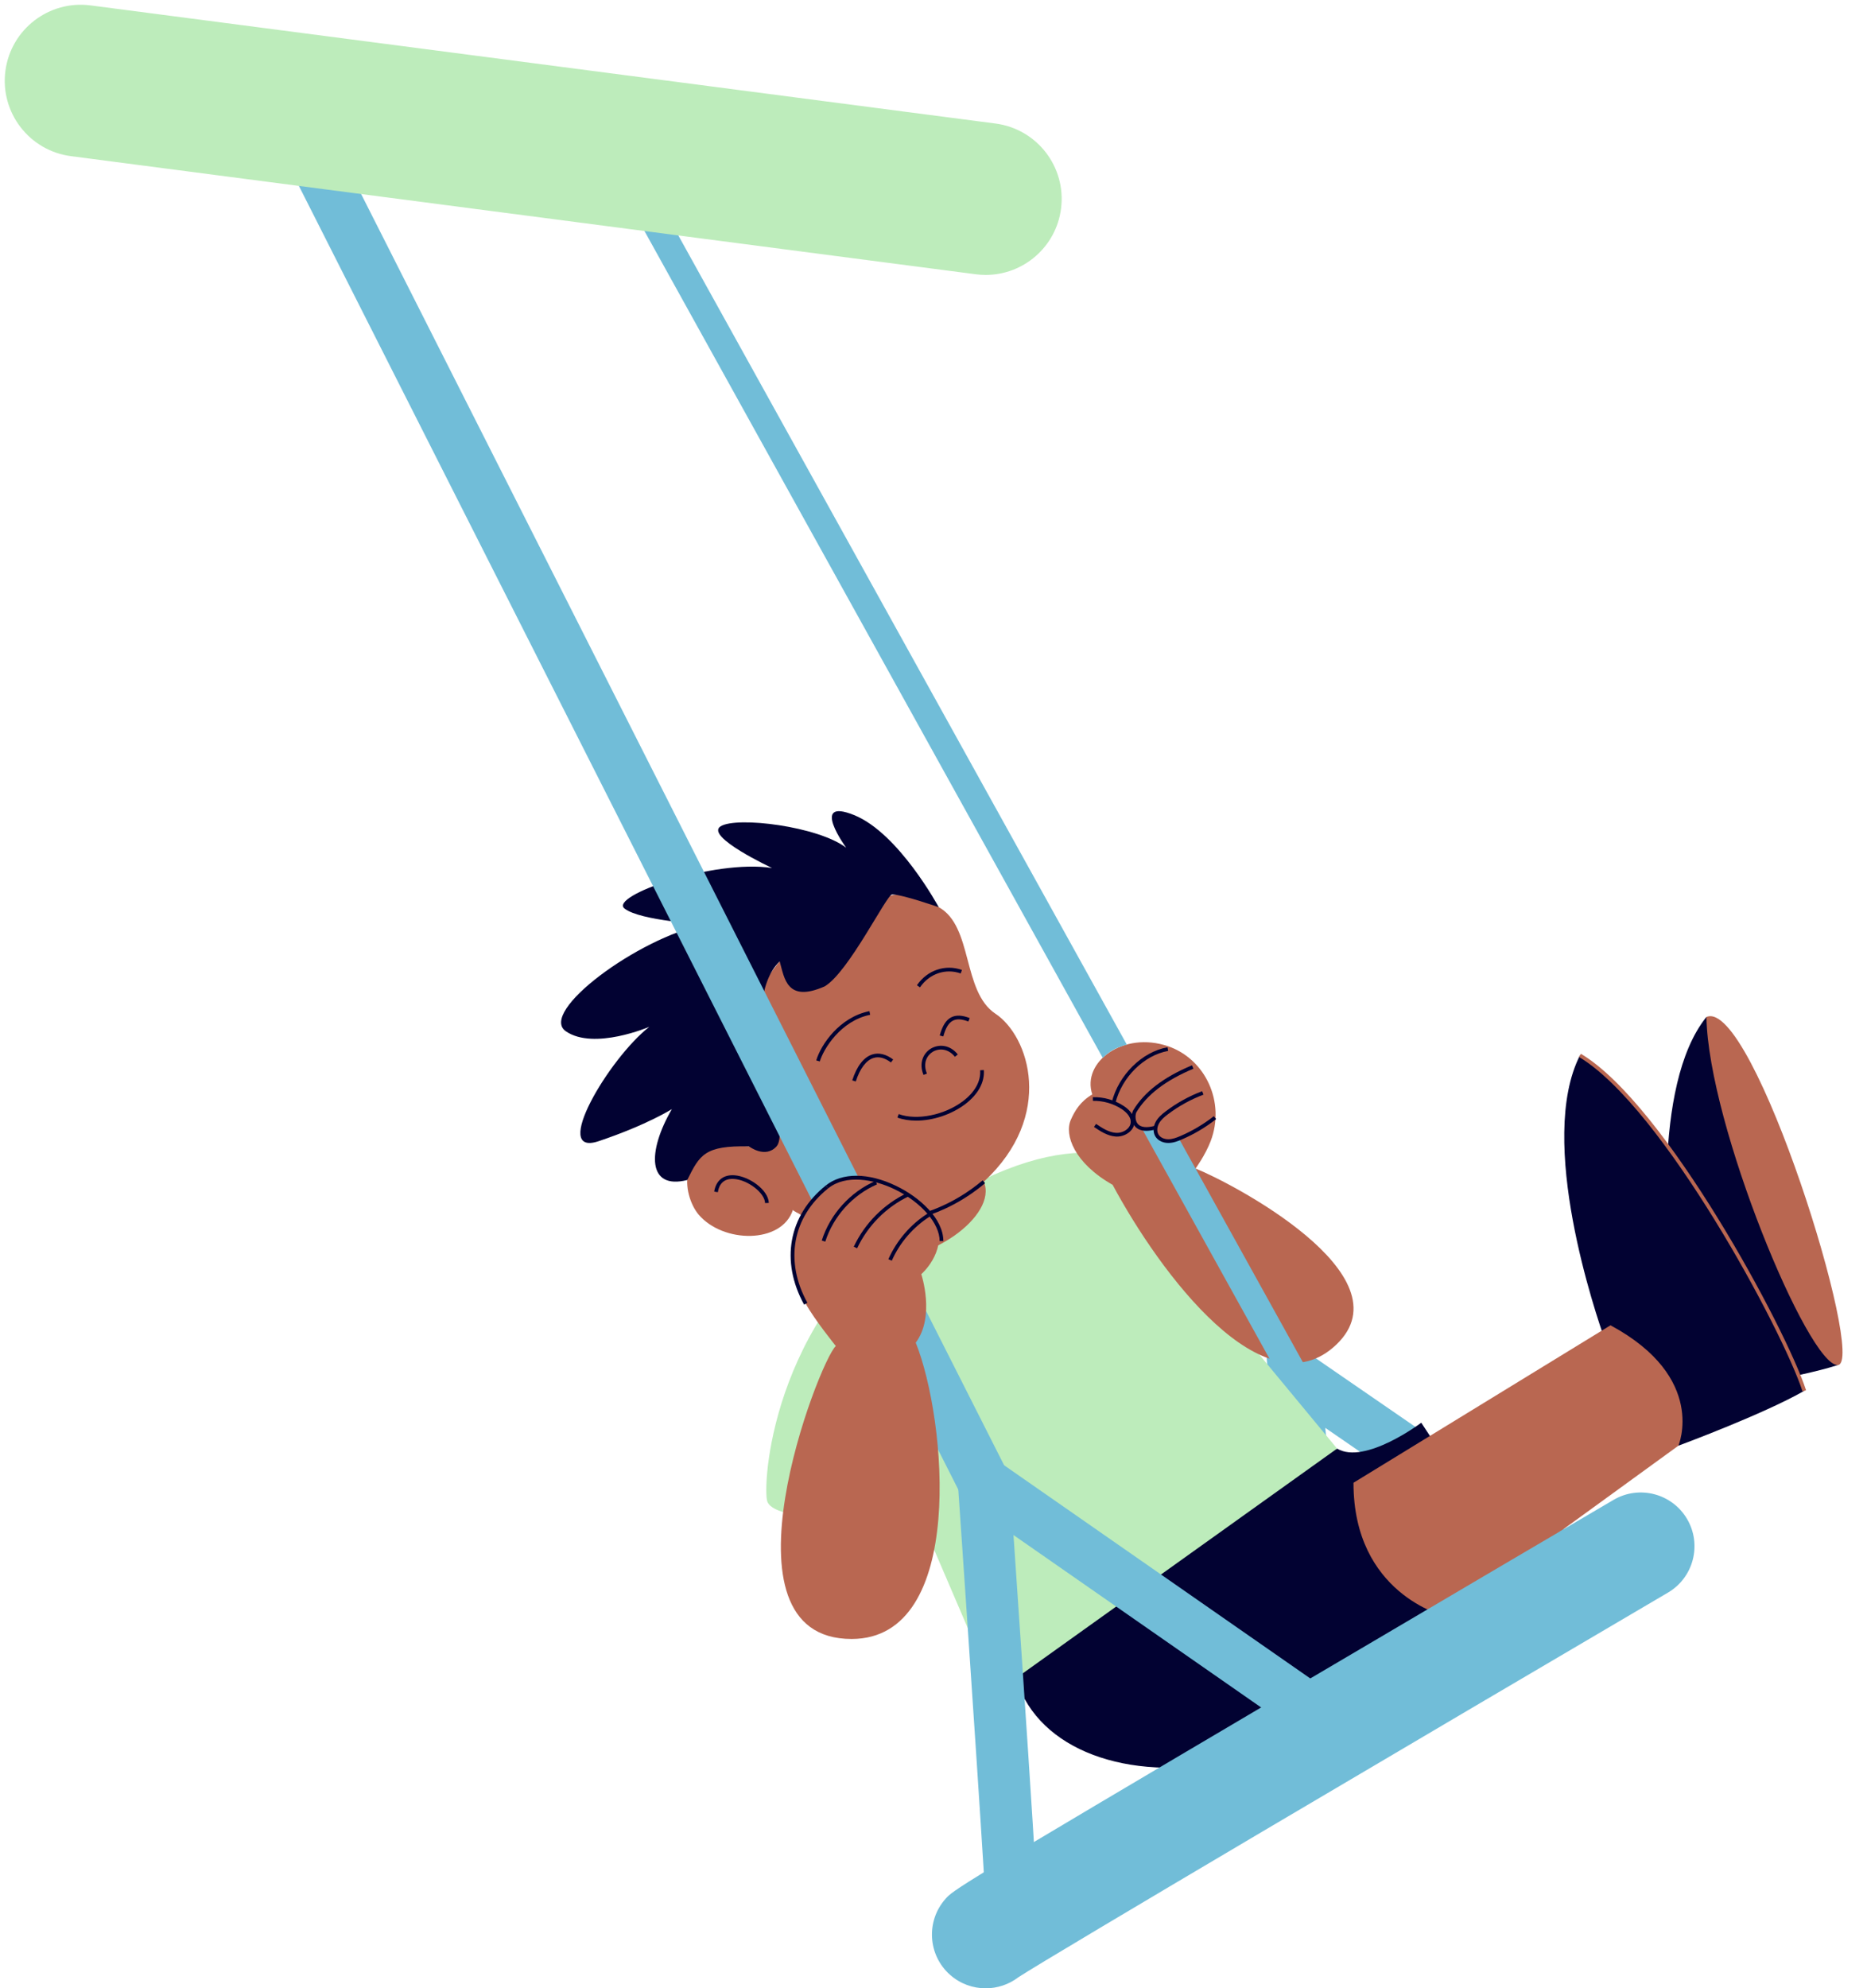 <?xml version="1.0" encoding="UTF-8"?>
<!DOCTYPE svg PUBLIC '-//W3C//DTD SVG 1.0//EN'
          'http://www.w3.org/TR/2001/REC-SVG-20010904/DTD/svg10.dtd'>
<svg height="501.2" preserveAspectRatio="xMidYMid meet" version="1.0" viewBox="-1.2 -1.2 470.8 501.2" width="470.8" xmlns="http://www.w3.org/2000/svg" xmlns:xlink="http://www.w3.org/1999/xlink" zoomAndPan="magnify"
><g
  ><g id="change1_1"
    ><path d="M330.36,436.4c-6.82-34.17-11.53-88.18-11.73-90.46l-1.19-13.81l85.52,58.86l-7.42,10.78l-62.55-43.05 c1.87,18.63,5.59,52.02,10.2,75.12L330.36,436.4z" fill="#71BDD8"
    /></g
    ><g id="change2_6"
    ><path d="M254.03,417.31c2.53,19.18,22.61,29.34,47.42,26.67c13.36-1.44,63.02-33.05,63.02-33.05l18.07-14.97 l-25.34-38.53c0,0-14.22,10.71-21.23,6.52C335.96,363.94,264.52,399.57,254.03,417.31z" fill="#020232"
    /></g
    ><g id="change3_1"
    ><path d="M230.06,379.42c-11.16,2.35-36.77,3.42-37.86-2.48s2.21-49.17,40.94-73.28 c38.73-24.12,50.83-11.13,70.91-8.15l-3.77,25.31l35.69,43.13l-86.12,61.56L230.06,379.42z" fill="#BDECBB"
    /></g
    ><g id="change4_2"
    ><path d="M204.47,305.86l-5.72-2.05l20.21,12.34c13.83,1.71,31.49-10.87,27.94-19.46" fill="#B96751"
    /></g
    ><g id="change4_3"
    ><path d="M235.52,227.47c8.69,4.81,5.86,21.26,14.3,26.86c8.44,5.6,15.1,25.66-2.93,42.35 c-16.74,15.5-45.54,9.72-48.15,7.12c-2.81,8.58-17.59,8.45-23.78,1.15c-3.93-4.63-6.89-19.25,12.71-17.18 c-8.46-16.04-0.32-45.35,16.99-54.07S223.77,220.97,235.52,227.47z" fill="#B96751"
    /></g
    ><g id="change2_7"
    ><path d="M214.6,271.41l-0.89-0.28c1.15-3.59,2.9-5.85,5.06-6.53c1.64-0.52,3.46-0.08,5.26,1.27l-0.56,0.75 c-1.57-1.18-3.06-1.56-4.41-1.13C217.22,266.06,215.64,268.17,214.6,271.41z" fill="#020232"
    /></g
    ><g id="change2_8"
    ><path d="M236.67,260.06l-0.9-0.24c0.67-2.46,1.59-3.92,2.92-4.59c1.21-0.61,2.73-0.55,4.64,0.2l-0.34,0.87 c-1.65-0.64-2.91-0.72-3.88-0.23C238.04,256.61,237.26,257.88,236.67,260.06z" fill="#020232"
    /></g
    ><g id="change2_9"
    ><path d="M231.68,269.76c-1.26-3.09,0.04-5.57,1.9-6.66c1.88-1.1,4.69-1.07,6.75,1.5l-0.73,0.59 c-1.71-2.13-4.02-2.18-5.55-1.28c-1.4,0.82-2.63,2.76-1.51,5.51L231.68,269.76z" fill="#020232"
    /></g
    ><g id="change2_10"
    ><path d="M229.86,281.28c-1.7,0-3.33-0.25-4.76-0.77l0.32-0.88c4.6,1.67,11.57,0.26,16.23-3.27 c2.99-2.27,4.52-5.03,4.31-7.77l0.93-0.07c0.24,3.06-1.42,6.11-4.67,8.59C238.68,279.78,234.03,281.28,229.86,281.28z" fill="#020232"
    /></g
    ><g id="change2_11"
    ><path d="M191.73,302.06c-0.07-2.55-4.32-5.84-7.84-6.08c-1.59-0.12-3.6,0.38-4.07,3.34l-0.92-0.15 c0.45-2.8,2.31-4.3,5.06-4.12c3.73,0.25,8.62,3.68,8.71,6.98L191.73,302.06z" fill="#020232"
    /></g
    ><g id="change2_12"
    ><path d="M205.53,266.36l-0.9-0.26c1.18-3.99,5.87-10.9,13.41-12.42l0.19,0.92 C210.82,256.09,206.48,263.17,205.53,266.36z" fill="#020232"
    /></g
    ><g id="change2_13"
    ><path d="M230.79,247.69l-0.77-0.53c2.59-3.81,7.16-5.36,11.35-3.86l-0.31,0.88 C237.26,242.83,233.13,244.24,230.79,247.69z" fill="#020232"
    /></g
    ><g id="change2_14"
    ><path d="M217.44,307.65c-3.99,0-7.27-0.44-9.39-0.73c-0.51-0.07-0.96-0.13-1.33-0.17l0.11-0.93 c0.38,0.04,0.84,0.1,1.35,0.18c6.34,0.85,23.19,3.12,38.42-9.67l0.6,0.72C236.76,305.81,225.6,307.65,217.44,307.65z" fill="#020232"
    /></g
    ><g id="change4_4"
    ><path d="M304.09,286.45c3.76-9.82-1.31-20.65-10.68-23.9c-11.34-3.93-21.9,3.98-19.17,12.12 c-3.05,1.8-4.42,4.15-5.42,6.42c-1.66,3.78,0.85,10.89,10.55,16.37c11.98,22.32,38.25,57.59,56.41,40.28 c18.36-17.5-26.95-41.04-35.5-44.38C300.28,293.35,302.73,290.01,304.09,286.45z" fill="#B96751"
    /></g
    ><g id="change2_15"
    ><path d="M187.67,287.77c0,0,4.11,3.16,6.95,0c2.84-3.16-2.69-20.04-3.48-24.52c-0.78-4.48-1.4-16.83,4.28-22.1 c1.18,4.18,1.75,10.52,11.34,6.29c6.04-3.56,15.65-23.18,16.99-23.17c2.67,0.01,11.77,3.21,11.77,3.21s-10.07-18.69-21.36-23.23 c-11.3-4.54-1.98,8.24-1.98,8.24c-7.05-5.4-27.59-7.95-31.66-5.4c-4.07,2.56,12.97,10.51,12.97,10.51 c-14.77-2.27-41.18,7.1-37.2,10.22c3.98,3.12,20.16,3.98,20.16,3.98c-16.76,3.41-42.03,22.15-34.93,26.98 c7.1,4.83,21.02-1.15,21.02-1.15c-10.22,7.97-24.99,32.93-12.78,28.83c12.21-4.1,18.46-8.08,18.46-8.08 c-6.25,10.79-6.16,20.41,3.88,17.87C175.25,289.91,176.46,287.52,187.67,287.77z" fill="#020232"
    /></g
    ><g id="change2_16"
    ><path d="M422.04,363.22c0,0,21.32-7.87,31.74-13.83c-4.96-15.38-35.23-71.85-56.57-84.55 c-10.92,21.53,3.97,65.2,6.45,72.15L422.04,363.22z" fill="#020232"
    /></g
    ><g id="change2_17"
    ><path d="M431.32,349.19c0,0,20.47-2.94,30.9-6.29c-1.3-14.92-16.77-72.04-33.12-87.74 c-14,17.37-9.59,59.87-8.79,66.65L431.32,349.19z" fill="#020232"
    /></g
    ><g id="change4_5"
    ><path d="M340.11,372.56c-0.03,28.03,22.87,33.53,22.87,33.53l59.06-42.87c0,0,7.37-17.16-17.12-30.35L340.11,372.56 z" fill="#B96751"
    /></g
    ><g id="change4_6"
    ><path d="M429.11,255.15c0.46,27.18,25.73,88.06,33.12,87.74S440.85,250.09,429.11,255.15z" fill="#B96751"
    /></g
    ><g id="change4_7"
    ><path d="M453.34,349.53c-4.9-15.18-35.24-71.72-56.36-84.29l0.48-0.8c21.3,12.68,51.85,69.55,56.77,84.81 L453.34,349.53z" fill="#B96751"
    /></g
    ><g id="change1_2"
    ><path d="M152.98 6.33H166.06V393.4H152.98z" fill="#71BDD8" transform="rotate(-26.839 159.506 199.856)"
    /></g
    ><g
    ><g id="change4_1"
      ><path d="M201.98,327.43c-6.08-11.08-3.68-22.19,5.36-29.45c9.05-7.26,26.25,3.2,27.92,9.42 c1.98,7.38-4.14,12.58-4.14,12.58s3.56,10.66-1.4,17.27c7.77,19.29,12.81,74.64-16.13,74.69c-35.25,0.06-8.23-70.11-4.02-73.84 C209.58,338.1,204.19,331.45,201.98,327.43z" fill="#B96751"
      /></g
      ><g id="change2_1"
      ><path d="M236.68,311.64h-0.93c0-4.48-4.7-9.86-11.42-13.09c-5.13-2.46-12.2-3.8-16.69-0.2l-0.59-0.73 c4.1-3.29,10.71-3.26,17.68,0.09C230.68,300.56,236.68,305.97,236.68,311.64z" fill="#020232"
      /></g
      ><g id="change2_2"
      ><path d="M201.57,327.66c-6.03-10.98-3.93-22.49,5.48-30.04l0.59,0.73c-9.03,7.25-11.04,18.31-5.24,28.86 L201.57,327.66z" fill="#020232"
      /></g
      ><g id="change2_3"
      ><path d="M206.91,311.78l-0.89-0.28c2.11-6.63,7.18-12.24,13.56-15.01l0.37,0.86 C213.82,300,208.95,305.4,206.91,311.78z" fill="#020232"
      /></g
      ><g id="change2_4"
      ><path d="M214.94,313.46l-0.85-0.4c2.8-5.93,7.6-10.75,13.52-13.57l0.4,0.84 C222.29,303.06,217.65,307.72,214.94,313.46z" fill="#020232"
      /></g
      ><g id="change2_5"
      ><path d="M223.68,316.59l-0.86-0.38c2.08-4.7,5.61-8.8,9.94-11.54l0.5,0.79 C229.08,308.1,225.68,312.06,223.68,316.59z" fill="#020232"
      /></g
    ></g
    ><g id="change1_3"
    ><path d="M260.46,483.55l-12.88-2.32c-0.09,0.49-0.09,0.87-0.09,0.91c0.02-4.05-4.25-67.48-7.12-109.12l-0.94-13.62 l101.09,70.36l-7.47,10.74l-78.68-54.76C260.91,481.09,260.64,482.56,260.46,483.55z" fill="#71BDD8"
    /></g
    ><g id="change1_4"
    ><path d="M277,265.36c0.39-0.42,0.82-0.78,1.27-1.09c0.98-0.78,2.08-1.34,3.3-1.71c0.45-0.18,0.92-0.32,1.39-0.42 L159.62,39.69l-6.06,3.36l123.33,222.43C276.93,265.44,276.96,265.4,277,265.36z" fill="#71BDD8"
    /></g
    ><g id="change1_5"
    ><path d="M295.96,285.58c-0.55,0.53-1.32,0.87-2.31,0.87c-2.4,0-3.5-2-3.32-3.85c-1.03,0.56-2.14,0.97-3.29,1.19 l35.08,63.26l6.06-3.36L295.96,285.58z" fill="#71BDD8"
    /></g
    ><g id="change1_6"
    ><path d="M247.35,500c-3.19,0-6.39-1.12-8.96-3.39c-5.61-4.95-6.14-13.52-1.19-19.13c2-2.27,2.42-2.74,86.46-52.32 c40.64-23.97,81.61-48.04,82.02-48.28c6.45-3.79,14.76-1.63,18.55,4.82c3.79,6.45,1.63,14.76-4.82,18.55 c-61.92,36.37-155.85,91.73-163.82,96.97C253.18,499.06,250.27,500,247.35,500z M257.5,495.44 C257.49,495.44,257.49,495.44,257.5,495.44C257.49,495.44,257.49,495.44,257.5,495.44z M257.51,495.42c0,0-0.01,0.01-0.01,0.02 C257.51,495.43,257.51,495.42,257.51,495.42z" fill="#71BDD8"
    /></g
    ><g fill="#020232" id="change2_18"
    ><path d="M280.45,285.3c-0.09,0-0.18,0-0.27-0.01c-2.12-0.13-4-1.4-5.51-2.42l0.52-0.77c1.49,1,3.17,2.14,5.04,2.26 c1,0.06,2.1-0.31,2.84-0.98c0.38-0.34,0.83-0.91,0.86-1.71c0.06-1.53-1.4-2.72-2.27-3.3c-2.13-1.4-4.71-2.13-7.26-2.07l-0.02-0.93 c2.74-0.08,5.51,0.72,7.79,2.22c1.04,0.68,2.77,2.12,2.7,4.11c-0.03,0.89-0.44,1.71-1.17,2.37 C282.85,284.84,281.63,285.3,280.45,285.3z"
      /><path d="M280.06,276.89l-0.91-0.22c1.71-6.89,7.62-12.73,14.06-13.88l0.16,0.92 C287.28,264.79,281.68,270.34,280.06,276.89z"
      /><path d="M287.87,283.85c-1.61,0-2.49-0.62-2.97-1.26c-0.99-1.3-0.75-3.23-0.34-3.9 c2.77-4.62,7.62-8.34,14.82-11.36l0.36,0.86c-7.01,2.95-11.71,6.54-14.38,10.98c-0.21,0.36-0.45,1.89,0.29,2.86 c0.73,0.95,2.25,1.14,4.4,0.55l0.25,0.9C289.34,283.74,288.54,283.85,287.87,283.85z"
      /><path d="M293.41,286.91c-1.4,0-2.64-0.63-3.26-1.64c-0.63-1.05-0.59-2.48,0.11-3.74c0.6-1.07,1.55-1.88,2.49-2.59 c2.81-2.13,5.9-3.84,9.2-5.08l0.33,0.87c-3.21,1.21-6.23,2.88-8.97,4.95c-1,0.75-1.76,1.43-2.24,2.3 c-0.53,0.95-0.58,2.05-0.13,2.8c0.53,0.88,1.62,1.19,2.46,1.19c0,0,0,0,0.01,0c1.07,0,2.13-0.41,3.03-0.8 c3.02-1.29,5.86-2.98,8.45-5.01l0.58,0.73c-2.65,2.09-5.56,3.81-8.66,5.14C295.82,286.46,294.66,286.91,293.41,286.91 C293.41,286.91,293.41,286.91,293.41,286.91z"
    /></g
    ><g id="change3_2"
    ><path d="M247.38,68.1c-0.83,0-1.66-0.05-2.5-0.16L16.68,38.16C6.19,36.79-1.21,27.17,0.16,16.68 C1.53,6.19,11.15-1.21,21.64,0.16l228.2,29.78c10.49,1.37,17.89,10.98,16.52,21.48C265.1,61.07,256.86,68.1,247.38,68.1z" fill="#BDECBB"
    /></g
  ></g
></svg
>
